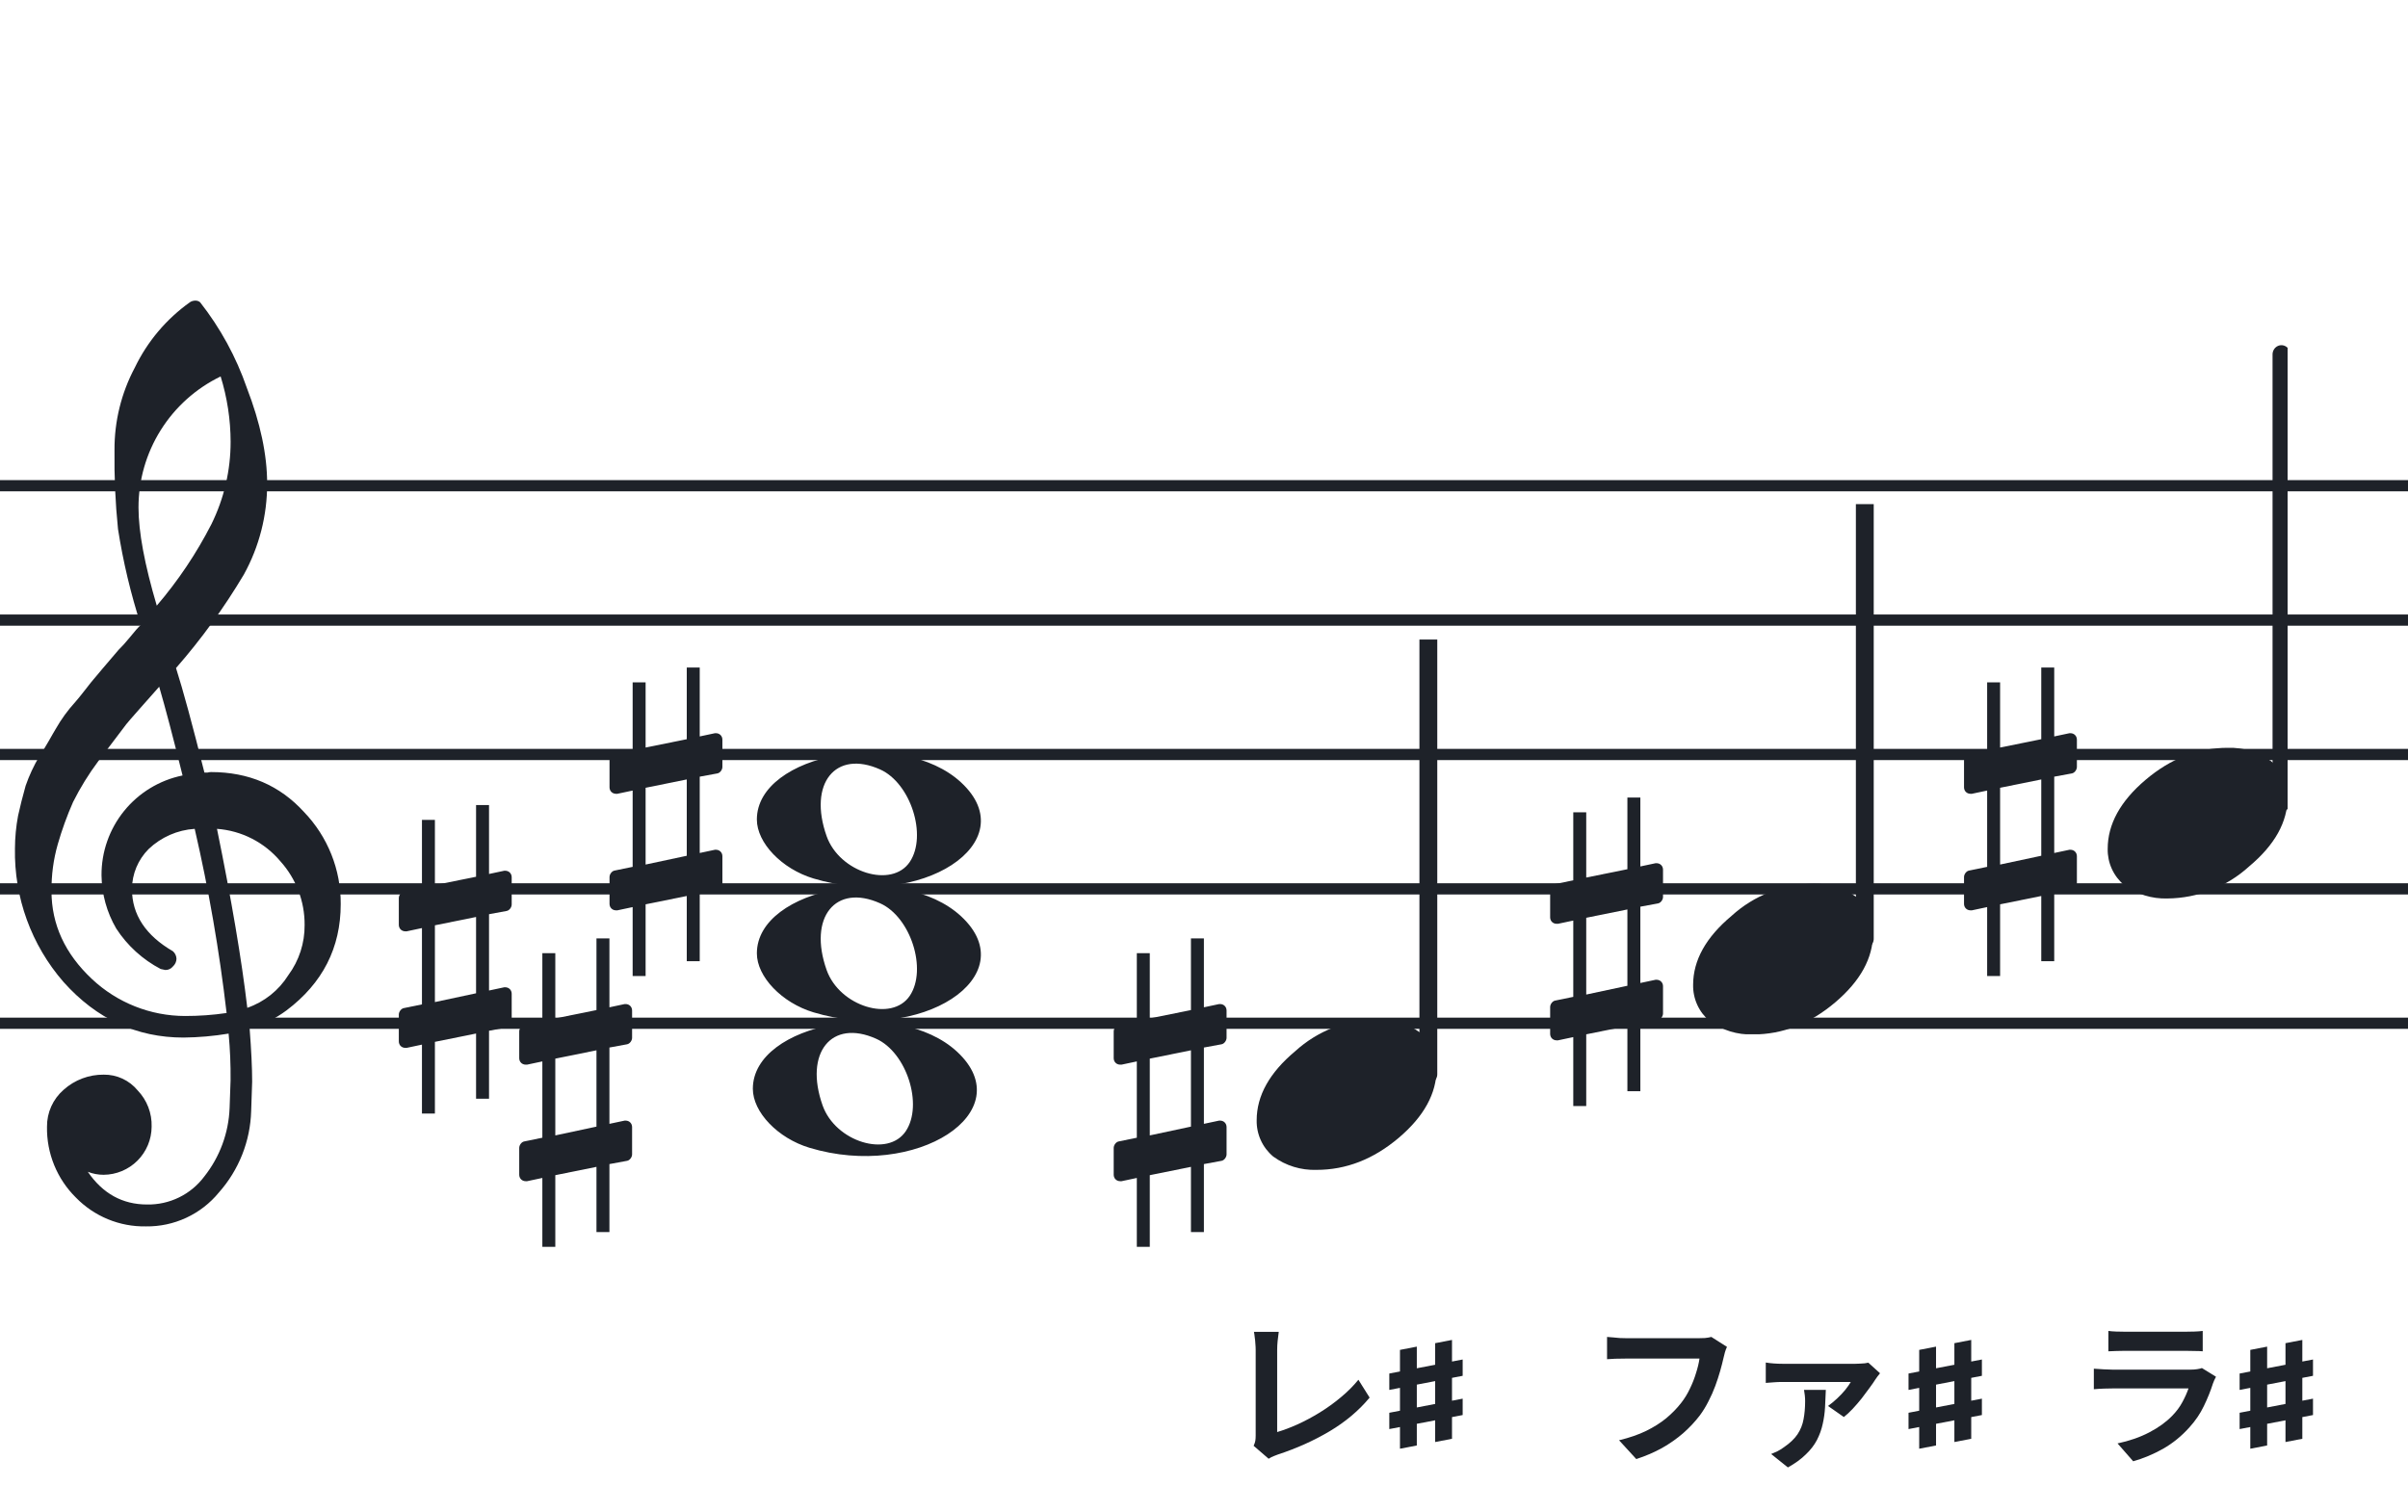 <svg width="320" height="201" viewBox="0 0 320 201" fill="none" xmlns="http://www.w3.org/2000/svg">
<path fill-rule="evenodd" clip-rule="evenodd" d="M192 63.813H128V65.302H192V63.813ZM192 81.674H128V83.162H192V81.674ZM128 99.534H192V101.023H128V99.534ZM192 117.395H128V118.883H192V117.395ZM128 135.255H192V136.744H128V135.255Z" fill="#1E2229"/>
<path fill-rule="evenodd" clip-rule="evenodd" d="M256 63.813H192V65.302H256V63.813ZM256 81.674H192V83.162H256V81.674ZM192 99.534H256V101.023H192V99.534ZM256 117.395H192V118.883H256V117.395ZM192 135.255H256V136.744H192V135.255Z" fill="#1E2229"/>
<path fill-rule="evenodd" clip-rule="evenodd" d="M320 63.813H256V65.302H320V63.813ZM320 81.674H256V83.162H320V81.674ZM256 99.534H320V101.023H256V99.534ZM320 117.395H256V118.883H320V117.395ZM256 135.255H320V136.744H256V135.255Z" fill="#1E2229"/>
<path fill-rule="evenodd" clip-rule="evenodd" d="M128 63.813H64V65.302H128V63.813ZM128 81.674H64V83.162H128V81.674ZM64 99.534H128V101.023H64V99.534ZM128 117.395H64V118.883H128V117.395ZM64 135.255H128V136.744H64V135.255Z" fill="#1E2229"/>
<path fill-rule="evenodd" clip-rule="evenodd" d="M64 63.813H0V65.302H64V63.813ZM64 81.674H0V83.162H64V81.674ZM0 99.534H64V101.023H0V99.534ZM64 117.395H0V118.883H64V117.395ZM0 135.255H64V136.744H0V135.255Z" fill="#1E2229"/>
<g clip-path="url(#clip0_1412_40290)">
<path d="M27.165 102.683H27.568C27.72 102.641 27.876 102.618 28.034 102.614C33.053 102.614 37.175 104.383 40.399 107.922C43.563 111.21 45.315 115.606 45.278 120.169C45.278 125.962 42.88 130.668 38.084 134.284C36.607 135.384 34.943 136.206 33.174 136.712C33.397 139.608 33.509 141.959 33.509 143.763C33.509 144.123 33.465 145.425 33.378 147.668C33.264 151.674 31.741 155.512 29.077 158.506C27.904 159.934 26.424 161.079 24.747 161.857C23.071 162.635 21.241 163.026 19.393 163C17.661 163.031 15.941 162.707 14.34 162.047C12.738 161.387 11.289 160.406 10.082 159.164C8.839 157.936 7.858 156.469 7.199 154.852C6.54 153.234 6.215 151.5 6.246 149.753C6.236 148.822 6.43 147.9 6.812 147.051C7.195 146.202 7.758 145.447 8.462 144.837C9.922 143.528 11.82 142.813 13.782 142.832C14.641 142.82 15.492 143.001 16.272 143.362C17.052 143.723 17.741 144.255 18.288 144.918C18.905 145.559 19.387 146.317 19.707 147.148C20.027 147.978 20.178 148.864 20.15 149.753C20.141 151.444 19.465 153.063 18.269 154.259C17.073 155.455 15.454 156.131 13.763 156.141C13.047 156.142 12.337 156.008 11.671 155.744C13.653 158.64 16.277 160.089 19.542 160.089C21.015 160.117 22.474 159.794 23.797 159.146C25.121 158.499 26.271 157.545 27.152 156.364C29.207 153.768 30.384 150.585 30.511 147.277C30.598 145.125 30.641 143.894 30.641 143.583C30.662 141.511 30.575 139.439 30.38 137.376C28.4 137.706 26.397 137.882 24.39 137.903C18.158 137.903 12.842 135.441 8.443 130.517C4.163 125.602 1.863 119.273 1.987 112.757C1.994 111.299 2.133 109.845 2.403 108.412C2.668 107.199 3.001 105.877 3.403 104.445C3.874 103.086 4.482 101.778 5.215 100.541C5.582 100.007 5.985 99.337 6.457 98.523C6.929 97.71 7.214 97.183 7.388 96.91C8.127 95.607 9.01 94.391 10.02 93.284C10.374 92.875 10.74 92.428 11.125 91.931C11.51 91.435 11.826 91.037 12.099 90.69C12.373 90.342 12.577 90.131 12.72 89.951C12.863 89.771 13.862 88.585 15.749 86.382C16.212 85.927 16.65 85.446 17.059 84.942C17.481 84.42 17.829 84.017 18.096 83.7C18.363 83.384 18.567 83.197 18.716 83.079C17.372 78.909 16.357 74.64 15.681 70.311C15.326 66.824 15.171 63.319 15.216 59.814C15.195 55.995 16.123 52.23 17.916 48.858C19.585 45.39 22.105 42.4 25.241 40.168C25.44 40.036 25.672 39.963 25.911 39.956C26.155 39.936 26.398 40.011 26.587 40.168C29.277 43.588 31.377 47.434 32.801 51.546C34.601 56.214 35.501 60.453 35.501 64.265C35.515 68.5 34.447 72.669 32.398 76.376C29.776 80.777 26.762 84.932 23.391 88.79C24.326 91.724 25.584 96.355 27.165 102.683ZM32.863 133.949C35.124 133.166 37.05 131.632 38.319 129.604C39.746 127.674 40.504 125.331 40.48 122.931C40.499 119.805 39.348 116.784 37.252 114.464C36.207 113.222 34.924 112.201 33.478 111.462C32.033 110.723 30.454 110.281 28.835 110.162C30.767 119.61 32.11 127.539 32.863 133.949ZM6.842 118.431C6.842 122.863 8.636 126.761 12.223 130.126C15.572 133.273 19.993 135.028 24.589 135.036C26.438 135.039 28.284 134.907 30.113 134.638C29.158 126.407 27.742 118.236 25.874 110.162C23.582 110.312 21.416 111.261 19.753 112.844C18.343 114.254 17.547 116.164 17.537 118.158C17.537 121.568 19.352 124.326 22.981 126.432C23.125 126.558 23.241 126.713 23.322 126.886C23.403 127.059 23.447 127.247 23.453 127.438C23.447 127.629 23.401 127.818 23.32 127.992C23.239 128.166 23.124 128.321 22.981 128.45C22.861 128.601 22.708 128.722 22.534 128.804C22.359 128.886 22.168 128.926 21.975 128.921C21.766 128.889 21.559 128.845 21.355 128.791C18.955 127.535 16.919 125.682 15.445 123.409C14.193 121.263 13.519 118.829 13.49 116.345C13.47 113.227 14.533 110.199 16.497 107.777C18.461 105.356 21.205 103.691 24.26 103.067C23.018 98.043 21.984 94.112 21.156 91.273C20.442 92.086 19.573 93.061 18.561 94.203C17.549 95.345 16.96 96.028 16.786 96.252C15.172 98.362 13.931 100.001 13.062 101.168C11.783 102.879 10.659 104.701 9.703 106.612C8.904 108.426 8.228 110.293 7.68 112.198C7.101 114.22 6.821 116.316 6.848 118.418L6.842 118.431ZM29.313 50.037C26.04 51.622 23.28 54.097 21.351 57.18C19.422 60.262 18.401 63.825 18.406 67.462C18.406 70.685 19.215 75.031 20.833 80.497C23.667 77.187 26.103 73.556 28.09 69.678C29.775 66.267 30.65 62.513 30.647 58.709C30.638 55.764 30.191 52.838 29.319 50.025L29.313 50.037Z" fill="#1E2229"/>
</g>
<path d="M108.096 134.547C103.895 133.275 100.581 129.819 100.581 126.71C100.581 117.91 119.792 114.428 127.726 121.789C136.305 129.75 122.304 138.85 108.096 134.547H108.096ZM120.91 132.337C123.247 128.827 121.013 121.874 116.964 120.059C111.019 117.394 107.375 121.936 109.851 128.924C111.564 133.758 118.532 135.908 120.91 132.337Z" fill="#1E2229"/>
<path d="M108.095 116.756C103.894 115.484 100.58 112.028 100.58 108.919C100.58 100.119 119.791 96.637 127.725 103.998C136.304 111.959 122.303 121.059 108.095 116.756H108.095ZM120.909 114.546C123.246 111.036 121.012 104.083 116.963 102.268C111.018 99.603 107.374 104.145 109.85 111.133C111.563 115.967 118.531 118.117 120.909 114.546Z" fill="#1E2229"/>
<path d="M107.561 152.547C103.361 151.275 100.046 147.818 100.046 144.71C100.046 135.91 119.257 132.428 127.191 139.789C135.77 147.75 121.769 156.849 107.561 152.547H107.561ZM120.375 150.336C122.712 146.827 120.477 139.874 116.429 138.059C110.484 135.394 106.84 139.936 109.316 146.924C111.029 151.757 117.997 153.907 120.375 150.336Z" fill="#1E2229"/>
<g clip-path="url(#clip1_1412_40290)">
<path fill-rule="evenodd" clip-rule="evenodd" d="M190.227 82.077C190.458 82.168 190.656 82.333 190.794 82.549C190.933 82.765 191.005 83.022 191 83.284V142.731C191.007 142.959 190.953 143.184 190.845 143.381C190.738 143.579 190.58 143.74 190.391 143.847C190.209 143.952 190.005 144.005 189.798 144.001C189.592 143.997 189.389 143.935 189.212 143.823C189.034 143.71 188.887 143.55 188.785 143.359C188.682 143.167 188.629 142.951 188.629 142.731V83.249C188.632 83.047 188.681 82.848 188.77 82.67C188.86 82.492 188.988 82.339 189.145 82.225C189.301 82.11 189.481 82.037 189.669 82.011C189.857 81.986 190.049 82.008 190.227 82.077Z" fill="#1E2229"/>
<path d="M182.963 135.463C185.021 135.397 187.043 136.019 188.707 137.231C189.412 137.82 189.976 138.559 190.357 139.395C190.738 140.23 190.926 141.141 190.908 142.059C190.908 145.33 189.231 148.386 185.878 151.229C182.524 154.072 178.88 155.491 174.945 155.487C172.887 155.554 170.865 154.931 169.201 153.718C168.496 153.13 167.932 152.391 167.551 151.555C167.17 150.72 166.981 149.809 167 148.891C167 145.629 168.705 142.572 172.116 139.72C175.084 137.015 178.947 135.499 182.963 135.463Z" fill="#1E2229"/>
</g>
<g clip-path="url(#clip2_1412_40290)">
<path fill-rule="evenodd" clip-rule="evenodd" d="M248.227 64.077C248.458 64.168 248.656 64.333 248.794 64.549C248.933 64.765 249.005 65.022 249 65.284V124.731C249.007 124.959 248.953 125.184 248.845 125.381C248.738 125.579 248.58 125.74 248.391 125.847C248.209 125.952 248.005 126.005 247.798 126.001C247.592 125.997 247.389 125.935 247.212 125.823C247.034 125.71 246.887 125.55 246.785 125.359C246.682 125.167 246.629 124.951 246.629 124.731V65.249C246.632 65.047 246.681 64.848 246.77 64.67C246.86 64.492 246.988 64.339 247.145 64.225C247.301 64.11 247.481 64.037 247.669 64.011C247.857 63.986 248.049 64.008 248.227 64.077Z" fill="#1E2229"/>
<path d="M240.963 117.463C243.021 117.397 245.043 118.019 246.707 119.231C247.412 119.82 247.976 120.559 248.357 121.395C248.738 122.23 248.926 123.141 248.908 124.059C248.908 127.33 247.231 130.386 243.878 133.229C240.524 136.072 236.88 137.491 232.945 137.487C230.887 137.554 228.865 136.931 227.201 135.718C226.496 135.13 225.932 134.391 225.551 133.555C225.17 132.72 224.981 131.809 225 130.891C225 127.629 226.705 124.572 230.116 121.72C233.084 119.015 236.947 117.499 240.963 117.463Z" fill="#1E2229"/>
</g>
<g clip-path="url(#clip3_1412_40290)">
<path fill-rule="evenodd" clip-rule="evenodd" d="M302.773 107.803C302.542 107.712 302.344 107.547 302.206 107.331C302.067 107.115 301.995 106.858 302 106.596L302 47.149C301.993 46.921 302.047 46.696 302.155 46.498C302.262 46.301 302.42 46.14 302.609 46.033C302.791 45.928 302.995 45.875 303.202 45.879C303.408 45.883 303.611 45.945 303.788 46.057C303.966 46.17 304.113 46.33 304.215 46.521C304.318 46.713 304.371 46.929 304.371 47.149L304.371 106.631C304.368 106.833 304.319 107.032 304.23 107.21C304.14 107.388 304.012 107.54 303.855 107.655C303.699 107.77 303.519 107.843 303.331 107.869C303.143 107.894 302.951 107.872 302.773 107.803Z" fill="#1E2229"/>
<path d="M288.037 119.416C285.979 119.482 283.957 118.86 282.293 117.648C281.588 117.059 281.024 116.32 280.643 115.484C280.262 114.649 280.074 113.738 280.092 112.82C280.092 109.549 281.769 106.493 285.122 103.65C288.476 100.807 292.12 99.388 296.055 99.392C298.113 99.325 300.135 99.948 301.799 101.161C302.504 101.749 303.068 102.488 303.449 103.324C303.83 104.159 304.019 105.07 304 105.988C304 109.25 302.295 112.307 298.884 115.159C295.916 117.864 292.053 119.38 288.037 119.416Z" fill="#1E2229"/>
</g>
<path d="M162.322 138.797C162.691 138.736 162.999 138.305 162.999 137.937V134.31C162.999 133.818 162.63 133.449 162.138 133.449H162.015L159.987 133.88V124.721H158.265V134.248L152.795 135.355V126.688H151.073V135.724L148.676 136.215C148.307 136.277 148 136.707 148 137.076V137.199V140.764V140.641C148 141.133 148.369 141.502 148.861 141.502H149.045L151.073 141.072V151.214L148.676 151.706C148.307 151.767 148 152.197 148 152.566V156.131C148 156.623 148.369 156.992 148.861 156.992H149.045L151.073 156.562V165.721H152.795V156.193L158.265 155.087V163.754H159.987V154.718L162.322 154.287C162.691 154.226 162.999 153.796 162.999 153.427V149.8C162.999 149.308 162.63 148.94 162.138 148.94H162.015L159.987 149.37V139.227L162.322 138.797ZM152.795 150.907V140.703L158.265 139.596V149.739L152.795 150.907Z" fill="#1E2229"/>
<path d="M220.322 120.076C220.691 120.015 220.999 119.585 220.999 119.216V115.589C220.999 115.097 220.63 114.729 220.138 114.729H220.015L217.987 115.159V106H216.265V115.528L210.795 116.634V107.967H209.073V117.003L206.676 117.495C206.307 117.556 206 117.987 206 118.355V118.478V122.043V121.921C206 122.412 206.369 122.781 206.861 122.781H207.045L209.073 122.351V132.493L206.676 132.985C206.307 133.046 206 133.477 206 133.846V137.411C206 137.903 206.369 138.271 206.861 138.271H207.045L209.073 137.841V147H210.795V137.472L216.265 136.366V145.033H217.987V135.997L220.322 135.567C220.691 135.505 220.999 135.075 220.999 134.706V131.079C220.999 130.588 220.63 130.219 220.138 130.219H220.015L217.987 130.649V120.507L220.322 120.076ZM210.795 132.186V121.982L216.265 120.876V131.018L210.795 132.186Z" fill="#1E2229"/>
<path d="M83.322 138.797C83.691 138.736 83.999 138.305 83.999 137.937V134.31C83.999 133.818 83.63 133.449 83.138 133.449H83.015L80.987 133.88V124.721H79.265V134.248L73.795 135.355V126.688H72.073V135.724L69.676 136.215C69.307 136.277 69 136.707 69 137.076V137.199V140.764V140.641C69 141.133 69.369 141.502 69.861 141.502H70.045L72.073 141.072V151.214L69.676 151.706C69.307 151.767 69 152.197 69 152.566V156.131C69 156.623 69.369 156.992 69.861 156.992H70.045L72.073 156.562V165.721H73.795V156.193L79.265 155.087V163.754H80.987V154.718L83.322 154.287C83.691 154.226 83.999 153.796 83.999 153.427V149.8C83.999 149.308 83.63 148.94 83.138 148.94H83.015L80.987 149.37V139.227L83.322 138.797ZM73.795 150.907V140.703L79.265 139.596V149.739L73.795 150.907Z" fill="#1E2229"/>
<path d="M275.322 102.797C275.691 102.736 275.999 102.305 275.999 101.937V98.31C275.999 97.818 275.63 97.449 275.138 97.449H275.015L272.987 97.88V88.721H271.265V98.248L265.795 99.355V90.688H264.073V99.724L261.676 100.215C261.307 100.277 261 100.707 261 101.076V101.199V104.764V104.641C261 105.133 261.369 105.502 261.861 105.502H262.045L264.073 105.072V115.214L261.676 115.706C261.307 115.767 261 116.197 261 116.566V120.131C261 120.623 261.369 120.992 261.861 120.992H262.045L264.073 120.562V129.721H265.795V120.193L271.265 119.087V127.754H272.987V118.718L275.322 118.287C275.691 118.226 275.999 117.796 275.999 117.427V113.8C275.999 113.308 275.63 112.94 275.138 112.94H275.015L272.987 113.37V103.227L275.322 102.797ZM265.795 114.907V104.703L271.265 103.596V113.739L265.795 114.907Z" fill="#1E2229"/>
<path d="M95.322 102.797C95.691 102.736 95.999 102.305 95.999 101.937V98.31C95.999 97.818 95.63 97.449 95.138 97.449H95.015L92.987 97.88V88.721H91.265V98.248L85.795 99.355V90.688H84.073V99.724L81.676 100.215C81.307 100.277 81 100.707 81 101.076V101.199V104.764V104.641C81 105.133 81.369 105.502 81.861 105.502H82.045L84.073 105.072V115.214L81.676 115.706C81.307 115.767 81 116.197 81 116.566V120.131C81 120.623 81.369 120.992 81.861 120.992H82.045L84.073 120.562V129.721H85.795V120.193L91.265 119.087V127.754H92.987V118.718L95.322 118.287C95.691 118.226 95.999 117.796 95.999 117.427V113.8C95.999 113.308 95.63 112.94 95.138 112.94H95.015L92.987 113.37V103.227L95.322 102.797ZM85.795 114.907V104.703L91.265 103.596V113.739L85.795 114.907Z" fill="#1E2229"/>
<path d="M67.322 121.076C67.691 121.015 67.999 120.585 67.999 120.216V116.589C67.999 116.097 67.63 115.729 67.138 115.729H67.015L64.987 116.159V107H63.265V116.528L57.795 117.634V108.967H56.074V118.003L53.676 118.495C53.307 118.556 53 118.987 53 119.355V119.478V123.043V122.921C53 123.412 53.369 123.781 53.861 123.781H54.045L56.074 123.351V133.493L53.676 133.985C53.307 134.046 53 134.477 53 134.846V138.411C53 138.903 53.369 139.271 53.861 139.271H54.045L56.074 138.841V148H57.795V138.472L63.265 137.366V146.033H64.987V136.997L67.322 136.567C67.691 136.505 67.999 136.075 67.999 135.706V132.079C67.999 131.588 67.63 131.219 67.138 131.219H67.015L64.987 131.649V121.507L67.322 121.076ZM57.795 133.186V122.982L63.265 121.876V132.018L57.795 133.186Z" fill="#1E2229"/>
<path d="M280.183 176.893C280.477 176.935 280.827 176.963 281.233 176.977C281.639 176.991 282.017 176.998 282.367 176.998C282.633 176.998 283.039 176.998 283.585 176.998C284.145 176.998 284.761 176.998 285.433 176.998C286.119 176.998 286.798 176.998 287.47 176.998C288.142 176.998 288.744 176.998 289.276 176.998C289.808 176.998 290.2 176.998 290.452 176.998C290.774 176.998 291.159 176.991 291.607 176.977C292.055 176.963 292.426 176.935 292.72 176.893V179.602C292.44 179.574 292.076 179.56 291.628 179.56C291.194 179.546 290.788 179.539 290.41 179.539C290.186 179.539 289.801 179.539 289.255 179.539C288.723 179.539 288.114 179.539 287.428 179.539C286.756 179.539 286.077 179.539 285.391 179.539C284.719 179.539 284.11 179.539 283.564 179.539C283.018 179.539 282.619 179.539 282.367 179.539C282.031 179.539 281.66 179.546 281.254 179.56C280.862 179.574 280.505 179.588 280.183 179.602V176.893ZM294.484 182.983C294.414 183.123 294.337 183.277 294.253 183.445C294.183 183.613 294.127 183.753 294.085 183.865C293.763 184.873 293.357 185.881 292.867 186.889C292.391 187.883 291.761 188.814 290.977 189.682C289.927 190.858 288.751 191.817 287.449 192.559C286.147 193.287 284.824 193.84 283.48 194.218L281.401 191.845C282.983 191.509 284.39 191.019 285.622 190.375C286.854 189.731 287.869 188.996 288.667 188.17C289.227 187.596 289.675 186.994 290.011 186.364C290.361 185.72 290.634 185.111 290.83 184.537C290.676 184.537 290.41 184.537 290.032 184.537C289.654 184.537 289.199 184.537 288.667 184.537C288.149 184.537 287.589 184.537 286.987 184.537C286.385 184.537 285.769 184.537 285.139 184.537C284.509 184.537 283.907 184.537 283.333 184.537C282.759 184.537 282.241 184.537 281.779 184.537C281.331 184.537 280.967 184.537 280.687 184.537C280.435 184.537 280.078 184.544 279.616 184.558C279.154 184.572 278.699 184.6 278.251 184.642V181.912C278.699 181.94 279.133 181.968 279.553 181.996C279.987 182.024 280.365 182.038 280.687 182.038C280.897 182.038 281.212 182.038 281.632 182.038C282.066 182.038 282.563 182.038 283.123 182.038C283.683 182.038 284.278 182.038 284.908 182.038C285.552 182.038 286.189 182.038 286.819 182.038C287.463 182.038 288.072 182.038 288.646 182.038C289.22 182.038 289.717 182.038 290.137 182.038C290.557 182.038 290.872 182.038 291.082 182.038C291.418 182.038 291.719 182.017 291.985 181.975C292.265 181.933 292.475 181.884 292.615 181.828L294.484 182.983Z" fill="#1E2229"/>
<path d="M297.625 184.734V182.555L307.375 180.691V182.859L297.625 184.734ZM297.625 189.938V187.77L307.375 185.895V188.074L297.625 189.938ZM299.043 192.551V179.414L301.281 178.98V192.117L299.043 192.551ZM303.719 191.66V178.523L305.957 178.09V191.227L303.719 191.66Z" fill="#1E2229"/>
<path d="M229.5 179.014C229.402 179.21 229.311 179.448 229.227 179.728C229.157 179.994 229.094 180.246 229.038 180.484C228.926 180.988 228.779 181.562 228.597 182.206C228.415 182.85 228.198 183.515 227.946 184.201C227.694 184.887 227.393 185.566 227.043 186.238C226.707 186.91 226.322 187.54 225.888 188.128C225.258 188.954 224.523 189.738 223.683 190.48C222.843 191.208 221.905 191.866 220.869 192.454C219.833 193.028 218.692 193.518 217.446 193.924L215.157 191.425C216.543 191.089 217.74 190.676 218.748 190.186C219.77 189.682 220.659 189.122 221.415 188.506C222.171 187.876 222.829 187.204 223.389 186.49C223.851 185.902 224.243 185.265 224.565 184.579C224.901 183.893 225.174 183.2 225.384 182.5C225.608 181.8 225.762 181.156 225.846 180.568C225.636 180.568 225.286 180.568 224.796 180.568C224.32 180.568 223.753 180.568 223.095 180.568C222.451 180.568 221.772 180.568 221.058 180.568C220.358 180.568 219.679 180.568 219.021 180.568C218.363 180.568 217.768 180.568 217.236 180.568C216.718 180.568 216.326 180.568 216.06 180.568C215.584 180.568 215.115 180.575 214.653 180.589C214.205 180.603 213.841 180.624 213.561 180.652V177.691C213.785 177.705 214.044 177.726 214.338 177.754C214.632 177.782 214.94 177.81 215.262 177.838C215.584 177.852 215.857 177.859 216.081 177.859C216.291 177.859 216.606 177.859 217.026 177.859C217.446 177.859 217.929 177.859 218.475 177.859C219.021 177.859 219.588 177.859 220.176 177.859C220.778 177.859 221.373 177.859 221.961 177.859C222.549 177.859 223.102 177.859 223.62 177.859C224.138 177.859 224.586 177.859 224.964 177.859C225.356 177.859 225.629 177.859 225.783 177.859C225.993 177.859 226.252 177.852 226.56 177.838C226.868 177.81 227.155 177.761 227.421 177.691L229.5 179.014ZM249.838 182.521C249.74 182.633 249.628 182.773 249.502 182.941C249.376 183.109 249.278 183.249 249.208 183.361C249.026 183.655 248.774 184.019 248.452 184.453C248.144 184.887 247.794 185.356 247.402 185.86C247.01 186.35 246.611 186.812 246.205 187.246C245.799 187.68 245.407 188.044 245.029 188.338L242.929 186.868C243.321 186.588 243.72 186.259 244.126 185.881C244.532 185.503 244.896 185.118 245.218 184.726C245.54 184.32 245.785 183.97 245.953 183.676C245.785 183.676 245.47 183.676 245.008 183.676C244.546 183.676 244 183.676 243.37 183.676C242.754 183.676 242.103 183.676 241.417 183.676C240.731 183.676 240.073 183.676 239.443 183.676C238.813 183.676 238.267 183.676 237.805 183.676C237.343 183.676 237.021 183.676 236.839 183.676C236.489 183.676 236.132 183.69 235.768 183.718C235.418 183.732 235.047 183.76 234.655 183.802V181.093C234.991 181.149 235.348 181.191 235.726 181.219C236.118 181.247 236.489 181.261 236.839 181.261C237.021 181.261 237.357 181.261 237.847 181.261C238.351 181.261 238.946 181.261 239.632 181.261C240.318 181.261 241.032 181.261 241.774 181.261C242.516 181.261 243.223 181.261 243.895 181.261C244.567 181.261 245.141 181.261 245.617 181.261C246.107 181.261 246.429 181.261 246.583 181.261C246.737 181.261 246.926 181.254 247.15 181.24C247.374 181.226 247.591 181.212 247.801 181.198C248.025 181.17 248.186 181.142 248.284 181.114L249.838 182.521ZM242.635 184.726C242.607 185.51 242.572 186.287 242.53 187.057C242.488 187.813 242.383 188.555 242.215 189.283C242.061 189.997 241.809 190.697 241.459 191.383C241.109 192.055 240.619 192.692 239.989 193.294C239.373 193.91 238.575 194.491 237.595 195.037L235.369 193.252C235.649 193.14 235.922 193.021 236.188 192.895C236.468 192.755 236.762 192.573 237.07 192.349C237.868 191.803 238.47 191.229 238.876 190.627C239.282 190.011 239.548 189.346 239.674 188.632C239.814 187.904 239.884 187.099 239.884 186.217C239.884 185.965 239.87 185.713 239.842 185.461C239.814 185.195 239.779 184.95 239.737 184.726H242.635Z" fill="#1E2229"/>
<path d="M253.625 184.734V182.555L263.375 180.691V182.859L253.625 184.734ZM253.625 189.938V187.77L263.375 185.895V188.074L253.625 189.938ZM255.043 192.551V179.414L257.281 178.98V192.117L255.043 192.551ZM259.719 191.66V178.523L261.957 178.09V191.227L259.719 191.66Z" fill="#1E2229"/>
<path d="M166.595 192.16C166.721 191.894 166.798 191.663 166.826 191.467C166.854 191.271 166.868 191.047 166.868 190.795C166.868 190.529 166.868 190.123 166.868 189.577C166.868 189.031 166.868 188.401 166.868 187.687C166.868 186.959 166.868 186.196 166.868 185.398C166.868 184.6 166.868 183.816 166.868 183.046C166.868 182.276 166.868 181.576 166.868 180.946C166.868 180.316 166.868 179.805 166.868 179.413C166.868 179.147 166.854 178.867 166.826 178.573C166.812 178.279 166.784 177.999 166.742 177.733C166.714 177.453 166.679 177.215 166.637 177.019H169.934C169.878 177.425 169.829 177.824 169.787 178.216C169.745 178.608 169.724 179.007 169.724 179.413C169.724 179.749 169.724 180.169 169.724 180.673C169.724 181.163 169.724 181.709 169.724 182.311C169.724 182.913 169.724 183.536 169.724 184.18C169.724 184.824 169.724 185.461 169.724 186.091C169.724 186.721 169.724 187.316 169.724 187.876C169.724 188.436 169.724 188.926 169.724 189.346C169.724 189.766 169.724 190.095 169.724 190.333C170.578 190.081 171.488 189.738 172.454 189.304C173.434 188.856 174.414 188.331 175.394 187.729C176.388 187.113 177.319 186.441 178.187 185.713C179.069 184.985 179.846 184.208 180.518 183.382L182.009 185.755C180.581 187.477 178.81 188.968 176.696 190.228C174.596 191.474 172.307 192.503 169.829 193.315C169.689 193.371 169.507 193.441 169.283 193.525C169.059 193.609 168.828 193.728 168.59 193.882L166.595 192.16Z" fill="#1E2229"/>
<path d="M184.625 184.734V182.555L194.375 180.691V182.859L184.625 184.734ZM184.625 189.938V187.77L194.375 185.895V188.074L184.625 189.938ZM186.043 192.551V179.414L188.281 178.98V192.117L186.043 192.551ZM190.719 191.66V178.523L192.957 178.09V191.227L190.719 191.66Z" fill="#1E2229"/>
<defs>
<clipPath id="clip0_1412_40290">
<rect width="43.247" height="123" fill="white" transform="translate(2 40)"/>
</clipPath>
<clipPath id="clip1_1412_40290">
<rect width="24" height="70.461" fill="white" transform="translate(167 85)"/>
</clipPath>
<clipPath id="clip2_1412_40290">
<rect width="24" height="70.461" fill="white" transform="translate(225 67)"/>
</clipPath>
<clipPath id="clip3_1412_40290">
<rect width="24" height="125.46" fill="white" transform="translate(304 169.879) rotate(180)"/>
</clipPath>
</defs>
</svg>
